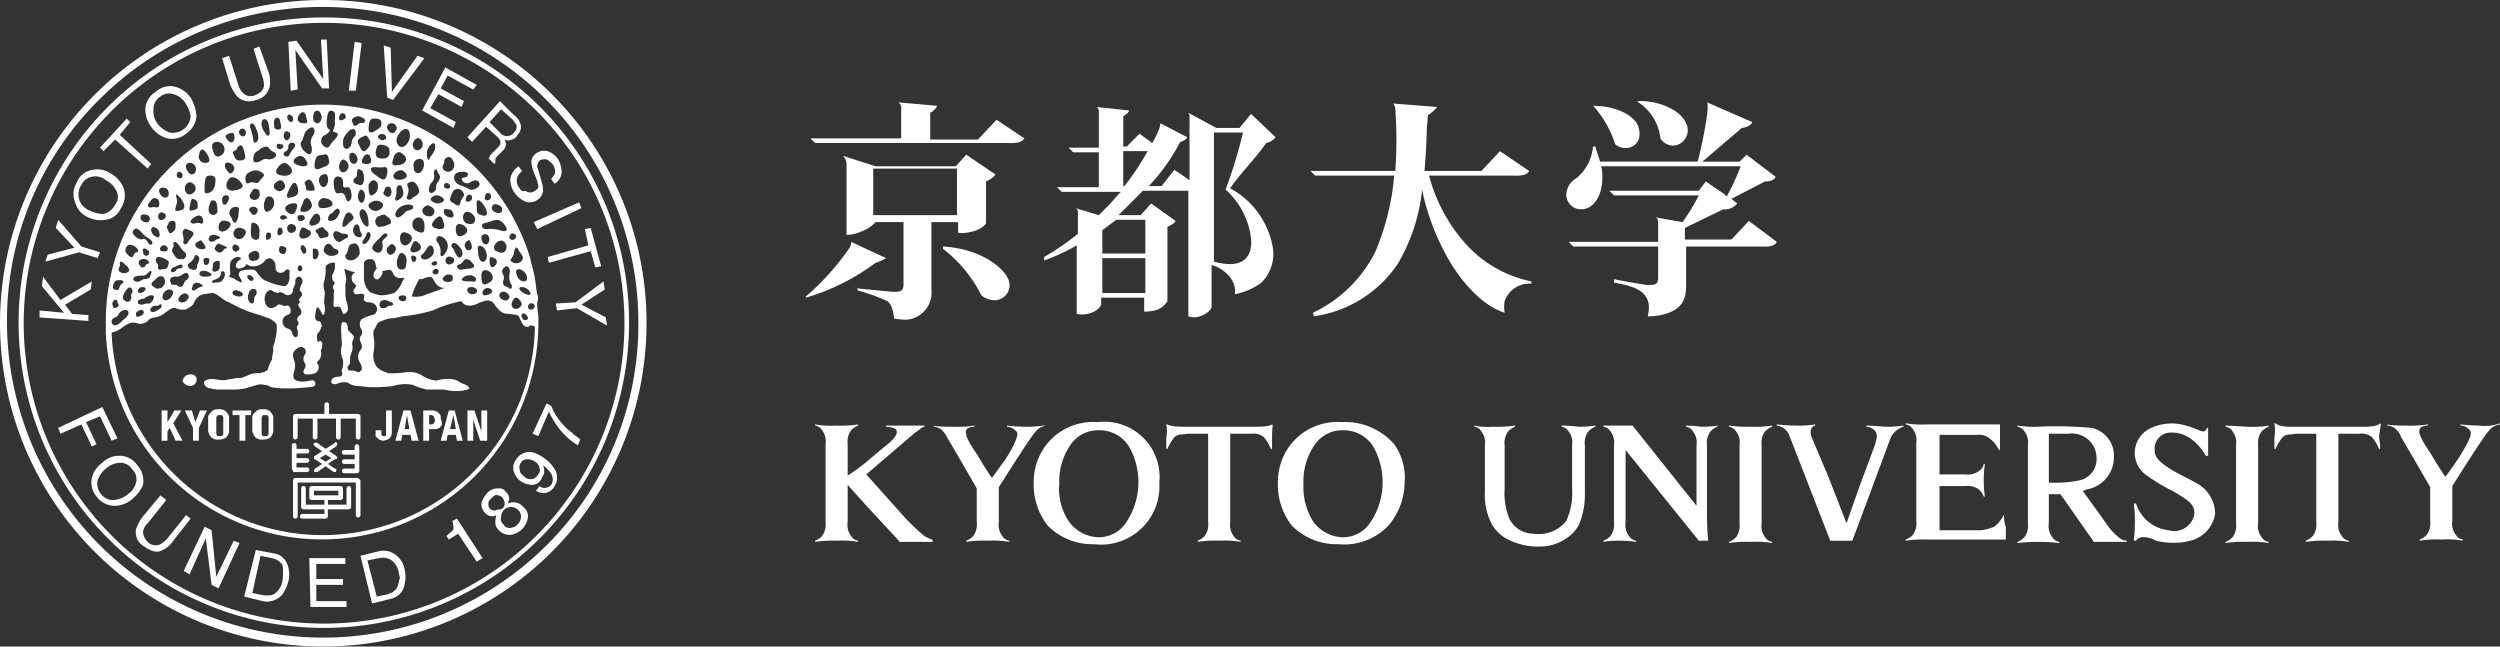 <svg id="C-EKHL-W-1" xmlns="http://www.w3.org/2000/svg" width="155.266" height="40.153" viewBox="0 0 155.266 40.153">
  <rect x="0" y="0" width="155.266" height="40.153" fill="#333333" stroke="none"/>
  <g id="グループ_173" data-name="グループ 173">
    <path id="パス_257" data-name="パス 257" d="M16.133,32.2a.466.466,0,0,0-.433.433.608.608,0,0,0,.506.289C16.711,32.848,16.711,32.126,16.133,32.2Z" transform="translate(-4.362 -8.944)" fill="#fff"/>
    <path id="パス_258" data-name="パス 258" d="M15.128,35.3h-.433l-.433.722h0V35.3H13.9v1.878h.361V36.6l.144-.217.361.794H15.2l-.578-1.083Z" transform="translate(-3.862 -9.807)" fill="#fff"/>
    <path id="パス_259" data-name="パス 259" d="M16.55,36.022h0l-.217-.722H15.9l.506,1.083v.794h.361v-.794l.506-1.083h-.433Z" transform="translate(-4.418 -9.807)" fill="#fff"/>
    <path id="パス_260" data-name="パス 260" d="M19.128,35.489c-.072-.072-.072-.144-.217-.217a.541.541,0,0,0-.361-.072.651.651,0,0,0-.361.072l-.217.217a.434.434,0,0,0-.072.289V36.5c0,.144.072.217.072.289.072.072.072.144.217.217a.541.541,0,0,0,.361.072.651.651,0,0,0,.361-.072q.108,0,.217-.217A.434.434,0,0,0,19.2,36.5v-.722A.434.434,0,0,0,19.128,35.489ZM18.839,36.5v.217c0,.072-.072.072-.072.144h-.289a.252.252,0,0,1-.072-.144V35.706c0-.072.072-.072.072-.144h.289a.252.252,0,0,1,.072.144V36.5Z" transform="translate(-4.973 -9.78)" fill="#fff"/>
    <path id="パス_261" data-name="パス 261" d="M20,35.589h.433v1.589h.361V35.589h.361V35.3H20Z" transform="translate(-5.557 -9.807)" fill="#fff"/>
    <path id="パス_262" data-name="パス 262" d="M22.928,35.489c-.072-.072-.072-.144-.217-.217a.541.541,0,0,0-.361-.072.651.651,0,0,0-.361.072l-.217.217a.434.434,0,0,0-.072.289V36.5c0,.144.072.217.072.289.072.072.072.144.217.217a.541.541,0,0,0,.361.072.651.651,0,0,0,.361-.072q.108,0,.217-.217A.434.434,0,0,0,23,36.5v-.722A.434.434,0,0,0,22.928,35.489ZM22.711,36.5v.217c0,.072-.072.072-.072.144H22.35a.252.252,0,0,1-.072-.144V35.706c0-.072.072-.072.072-.144h.289a.252.252,0,0,1,.072.144V36.5Z" transform="translate(-6.029 -9.78)" fill="#fff"/>
    <path id="パス_263" data-name="パス 263" d="M32.95,36.6v.217c0,.072-.072.072-.144.072s-.072,0-.144-.072v-.289H32.3v.289c0,.072,0,.144.072.144l.144.144c.072,0,.144.072.217.072a.774.774,0,0,0,.433-.144.61.61,0,0,0,.144-.433V35.3H32.95Z" transform="translate(-8.974 -9.807)" fill="#fff"/>
    <path id="パス_264" data-name="パス 264" d="M34.506,35.3,34,37.178h.361l.072-.361h.506l.072.361h.433L34.939,35.3h-.433Zm.072,1.155.144-.867h0l.144.867Z" transform="translate(-9.446 -9.807)" fill="#fff"/>
    <path id="パス_265" data-name="パス 265" d="M37.483,35.661a.252.252,0,0,0-.072-.144l-.144-.144c-.072,0-.144-.072-.217-.072H36.4v1.878h.361v-.722h.433c.072,0,.144-.072.217-.072.072-.072.072-.144.144-.144v-.217A.966.966,0,0,1,37.483,35.661Zm-.433.433c-.072.072-.072.072-.144.072h-.144v-.578h.072a.265.265,0,0,1,.217.072c0,.072.072.144.072.217A.265.265,0,0,1,37.05,36.094Z" transform="translate(-10.113 -9.807)" fill="#fff"/>
    <path id="パス_266" data-name="パス 266" d="M38.406,35.3,37.9,37.178h.361l.072-.361h.506l.072.361h.361L38.767,35.3Zm.072,1.155.217-.867h0l.144.867Z" transform="translate(-10.53 -9.807)" fill="#fff"/>
    <path id="パス_267" data-name="パス 267" d="M41.067,36.6h0l-.433-1.3H40.2v1.878h.361v-1.3h0l.433,1.3h.433V35.3h-.361Z" transform="translate(-11.169 -9.807)" fill="#fff"/>
    <path id="パス_268" data-name="パス 268" d="M25.344,36.911a.155.155,0,0,0,.144-.144V35.611h.939v1.155a.144.144,0,0,0,.289,0V35.611h1.155v1.155a.144.144,0,0,0,.289,0V35.611H29.1v1.155a.144.144,0,1,0,.289,0v-1.3a.155.155,0,0,0-.144-.144H27.439v-.578a.144.144,0,1,0-.289,0v.578H25.344a.155.155,0,0,0-.144.144v1.3A.155.155,0,0,0,25.344,36.911Z" transform="translate(-7.001 -9.613)" fill="#fff"/>
    <path id="パス_269" data-name="パス 269" d="M25.244,39.905h.794a.144.144,0,1,0,0-.289h-.65v-.289h.65a.144.144,0,1,0,0-.289h-.65V38.75h.65a.144.144,0,1,0,0-.289h-.65v-.217a.144.144,0,1,0-.289,0v1.444C25.172,39.833,25.172,39.905,25.244,39.905Z" transform="translate(-6.974 -10.585)" fill="#fff"/>
    <path id="パス_270" data-name="パス 270" d="M30.339,38.2a.155.155,0,0,0-.144.144v.217h-.65a.144.144,0,1,0,0,.289h.65v.289h-.65a.144.144,0,1,0,0,.289h.65v.289h-.65a.144.144,0,1,0,0,.289h.794a.155.155,0,0,0,.144-.144V38.417C30.483,38.272,30.411,38.2,30.339,38.2Z" transform="translate(-8.168 -10.613)" fill="#fff"/>
    <path id="パス_271" data-name="パス 271" d="M28.433,39.018c0-.072,0-.072-.072-.144l-.433-.289.433-.289a.265.265,0,0,0,.072-.217c-.072-.072-.144-.072-.144,0l-.578.361-.506-.361c-.072-.072-.144,0-.217,0-.072.072,0,.144.072.217l.433.289-.433.289c-.072,0-.072.072-.072.144s0,.072.072.072l.433.289-.433.289a.224.224,0,0,0-.072.144c0,.072.072.072.144.072h.072l.506-.361.506.361h.072c.072,0,.072,0,.072-.072.072-.072,0-.144-.072-.144l-.433-.289.433-.289C28.433,39.09,28.433,39.018,28.433,39.018Zm-.722.217-.361-.217.361-.217.361.217Z" transform="translate(-7.49 -10.565)" fill="#fff"/>
    <path id="パス_272" data-name="パス 272" d="M29.172,41.1H25.344a.155.155,0,0,0-.144.144v2.239a.144.144,0,0,0,.289,0V41.389H29.1v2.022a.144.144,0,1,0,.289,0V41.244C29.316,41.172,29.244,41.1,29.172,41.1Z" transform="translate(-7.001 -11.419)" fill="#fff"/>
    <path id="パス_273" data-name="パス 273" d="M28.833,41.8a.155.155,0,0,0-.144.144v1.011H27.533v-.289h.794a.155.155,0,0,0,.144-.144v-.578a.155.155,0,0,0-.144-.144H26.522a.155.155,0,0,0-.144.144v.578a.155.155,0,0,0,.144.144h.794v.289H26.161V41.944a.144.144,0,1,0-.289,0V43.1a.155.155,0,0,0,.144.144h1.3v.289H25.944a.144.144,0,1,0,0,.289h1.444a.155.155,0,0,0,.144-.144v-.433h1.3a.155.155,0,0,0,.144-.144V41.944A.155.155,0,0,0,28.833,41.8Zm-2.167.578v-.289h1.517v.289Z" transform="translate(-7.168 -11.613)" fill="#fff"/>
    <path id="パス_274" data-name="パス 274" d="M20.076,0A20.076,20.076,0,1,0,40.153,20.076,20.033,20.033,0,0,0,20.076,0ZM33.942,33.87A19.643,19.643,0,0,1,.433,20,19.3,19.3,0,0,1,6.211,6.138,19.607,19.607,0,0,1,39.647,20.076,19.366,19.366,0,0,1,33.942,33.87Z" fill="#fff"/>
    <path id="パス_275" data-name="パス 275" d="M20.493,1.5A18.957,18.957,0,1,0,39.486,20.421,18.924,18.924,0,0,0,20.493,1.5ZM33.709,33.709A18.655,18.655,0,1,1,39.2,20.493,18.674,18.674,0,0,1,33.709,33.709Z" transform="translate(-0.417 -0.417)" fill="#fff"/>
    <path id="パス_276" data-name="パス 276" d="M6.433,26.183l-1.011-.072-.433-.578,1.589-.939.072-.506L4.7,25.244,3.617,23.8l-.072.578,1.372,1.661L3.4,25.894v.433l3.033.217Z" transform="translate(-0.945 -6.612)" fill="#fff"/>
    <path id="パス_277" data-name="パス 277" d="M7.15,21.283l.144-.361-1.155-.361L4.694,18.9l-.144.506,1.155,1.228-1.661.433L3.9,21.5l2.094-.578Z" transform="translate(-1.084 -5.251)" fill="#fff"/>
    <path id="パス_278" data-name="パス 278" d="M7.1,17.478a1.873,1.873,0,0,0,1.228.217,1.2,1.2,0,0,0,.939-.722,1.4,1.4,0,0,0,.144-1.3,1.838,1.838,0,0,0-.794-.867,1.487,1.487,0,0,0-1.083-.217,1.247,1.247,0,0,0-1.011.794,1.387,1.387,0,0,0-.072,1.3A1.344,1.344,0,0,0,7.1,17.478Zm-.289-1.95a.919.919,0,0,1,.65-.506,1,1,0,0,1,.867.217,1.417,1.417,0,0,1,.65.65.768.768,0,0,1-.072.867,1.094,1.094,0,0,1-.722.578,1.923,1.923,0,0,1-.867-.217,1.066,1.066,0,0,1-.506-1.589Z" transform="translate(-1.756 -4.046)" fill="#fff"/>
    <path id="パス_279" data-name="パス 279" d="M9.539,11.5l2.022,1.805.217-.289-1.95-1.805.65-.794-.217-.217L8.6,12.005l.217.217Z" transform="translate(-2.389 -2.834)" fill="#fff"/>
    <path id="パス_280" data-name="パス 280" d="M13.872,10.651a1.354,1.354,0,0,0,1.155-.289,1.456,1.456,0,0,0,.65-1.083,2.654,2.654,0,0,0-.361-1.155,1.713,1.713,0,0,0-.867-.65,1.286,1.286,0,0,0-1.3.289,1.3,1.3,0,0,0-.65,1.155,1.726,1.726,0,0,0,.361,1.011A1.78,1.78,0,0,0,13.872,10.651Zm-.433-2.6a.816.816,0,0,1,.794-.144,1.221,1.221,0,0,1,.722.506,2.224,2.224,0,0,1,.361.867,1.119,1.119,0,0,1-1.3,1.011,1.651,1.651,0,0,1-.722-.506,1.294,1.294,0,0,1-.289-.939A.906.906,0,0,1,13.439,8.051Z" transform="translate(-3.473 -2.057)" fill="#fff"/>
    <path id="パス_281" data-name="パス 281" d="M20.039,7.105a1.07,1.07,0,0,0,1.155.217,1.073,1.073,0,0,0,.867-.867,1.9,1.9,0,0,0-.072-.867L21.411,4l-.361.144.578,1.805a1.41,1.41,0,0,1,.072.506c-.072.289-.217.433-.578.578a.664.664,0,0,1-.722-.144,1.164,1.164,0,0,1-.289-.506l-.578-1.805-.433.144.506,1.661A3.157,3.157,0,0,0,20.039,7.105Z" transform="translate(-5.307 -1.111)" fill="#fff"/>
    <path id="パス_282" data-name="パス 282" d="M25.378,6.505,25.233,4.05l1.661,2.383h.433L27.183,3.4h-.361l.144,2.455L25.306,3.472l-.506.072.144,3.033Z" transform="translate(-6.89 -0.945)" fill="#fff"/>
    <path id="パス_283" data-name="パス 283" d="M30.794,3.672,30.361,3.6,30,6.633h.433Z" transform="translate(-8.335 -1)" fill="#fff"/>
    <path id="パス_284" data-name="パス 284" d="M33.578,7.294l1.95-2.6-.433-.144L33.506,6.789l-.072-2.744L33,3.9l.217,3.25Z" transform="translate(-9.168 -1.084)" fill="#fff"/>
    <path id="パス_285" data-name="パス 285" d="M38.25,9.555l.144-.361-1.589-.867.506-.867,1.444.794.144-.361L37.455,7.1l.433-.794,1.589.867.217-.289L37.744,5.8,36.3,8.472Z" transform="translate(-10.085 -1.611)" fill="#fff"/>
    <path id="パス_286" data-name="パス 286" d="M40.489,11.228l.867-.939.65.578c.144.144.217.217.217.289.072.144,0,.289-.144.433l-.361.361c-.072.072-.144.144-.144.217a.071.071,0,0,1-.072.072l.361.361.072-.072v-.217c0-.072.072-.144.144-.217l.289-.289a.66.66,0,0,0,.217-.361.785.785,0,0,0-.072-.361.46.46,0,0,0,.433,0,.48.48,0,0,0,.361-.289A.677.677,0,0,0,43.45,10a.963.963,0,0,0-.361-.433L42.222,8.7,40.2,10.939Zm1.805-2.022.722.65c.072.072.144.217.217.289a.479.479,0,0,1-.144.506.542.542,0,0,1-.867,0l-.65-.65Z" transform="translate(-11.169 -2.417)" fill="#fff"/>
    <path id="パス_287" data-name="パス 287" d="M44.47,15.3a.713.713,0,0,1-.144-.722,1.268,1.268,0,0,1,.289-.361l-.217-.289a1.221,1.221,0,0,0-.506.722,1.3,1.3,0,0,0,.217.867,1.644,1.644,0,0,0,.65.578.791.791,0,0,0,.794-.072.736.736,0,0,0,.361-.578,1.41,1.41,0,0,0-.072-.506l-.144-.506c-.072-.289-.144-.433-.144-.506,0-.144.072-.217.144-.361a.651.651,0,0,1,.361-.072c.144,0,.289.144.433.289a.737.737,0,0,1,.144.65c-.072.072-.144.217-.217.289l.217.289a.879.879,0,0,0,.433-.722,1.646,1.646,0,0,0-.217-.794,1.335,1.335,0,0,0-.65-.506.84.84,0,0,0-.722.144.657.657,0,0,0-.289.578,3.248,3.248,0,0,0,.144.578l.144.361a1.837,1.837,0,0,1,.144.506c0,.144-.072.217-.217.289a.437.437,0,0,1-.578,0C44.615,15.517,44.543,15.444,44.47,15.3Z" transform="translate(-12.189 -3.601)" fill="#fff"/>
    <path id="パス_288" data-name="パス 288" d="M46.117,19.061l2.744-1.3-.144-.361L45.9,18.628Z" transform="translate(-12.752 -4.834)" fill="#fff"/>
    <path id="パス_289" data-name="パス 289" d="M47.1,21.405l.072.361,2.6-.722.289,1.011.361-.072-.65-2.383-.361.072.217,1.011Z" transform="translate(-13.086 -5.445)" fill="#fff"/>
    <path id="パス_290" data-name="パス 290" d="M47.8,25.572l.072.433,1.228-.144,1.878,1.083-.072-.506-1.517-.794,1.444-.939-.072-.506-1.733,1.3Z" transform="translate(-13.28 -6.724)" fill="#fff"/>
    <path id="パス_291" data-name="パス 291" d="M7.383,37.311l-.65-1.372.867-.361.722,1.517.361-.144L7.744,35,5,36.3l.144.361,1.3-.578.65,1.372Z" transform="translate(-1.389 -9.724)" fill="#fff"/>
    <path id="パス_292" data-name="パス 292" d="M10.706,39.778A1.314,1.314,0,0,0,9.551,39.2a1.426,1.426,0,0,0-1.011.433,1.605,1.605,0,0,0-.65.939,1.354,1.354,0,0,0,.289,1.155,1.4,1.4,0,0,0,1.155.578,1.734,1.734,0,0,0,1.083-.433,2.272,2.272,0,0,0,.65-.867A1.439,1.439,0,0,0,10.706,39.778Zm-.072,1.083a1.221,1.221,0,0,1-.506.722,1.5,1.5,0,0,1-.867.361.92.92,0,0,1-.794-.361,1,1,0,0,1-.217-.867,1.651,1.651,0,0,1,.506-.722,1.409,1.409,0,0,1,.939-.361.879.879,0,0,1,.722.433A.815.815,0,0,1,10.634,40.861Z" transform="translate(-2.185 -10.891)" fill="#fff"/>
    <path id="パス_293" data-name="パス 293" d="M14.8,43.828l-1.155,1.444a1.914,1.914,0,0,1-.433.361.677.677,0,0,1-.794-.144.882.882,0,0,1-.289-.65.917.917,0,0,1,.289-.506l1.155-1.444L13.21,42.6l-1.083,1.3a2.942,2.942,0,0,0-.433.794,1.013,1.013,0,0,0,.506,1.083c.433.289.794.433,1.155.217a1.564,1.564,0,0,0,.65-.578l1.083-1.372Z" transform="translate(-3.244 -11.836)" fill="#fff"/>
    <path id="パス_294" data-name="パス 294" d="M17.822,48.405l-.289-2.889L17.1,45.3l-1.3,2.744.361.217,1.011-2.239.361,2.889.433.217,1.3-2.816-.361-.144Z" transform="translate(-4.39 -12.586)" fill="#fff"/>
    <path id="パス_295" data-name="パス 295" d="M22.878,47.517,21.722,47.3,21,50.189l1.155.289a1.264,1.264,0,0,0,1.228-.433,2.67,2.67,0,0,0,.361-.794,1.769,1.769,0,0,0-.072-1.083A1.041,1.041,0,0,0,22.878,47.517Zm.506,1.661c0,.072-.072.217-.072.289a1.511,1.511,0,0,1-.289.433.624.624,0,0,1-.433.217h-.361l-.722-.144.506-2.311.722.144a1.052,1.052,0,0,1,.65.433A4.068,4.068,0,0,1,23.383,49.178Z" transform="translate(-5.834 -13.141)" fill="#fff"/>
    <path id="パス_296" data-name="パス 296" d="M27.033,50.672V49.661h1.661V49.3H27.033v-.939h1.805V48H26.6l.072,3.033h2.239v-.361Z" transform="translate(-7.39 -13.336)" fill="#fff"/>
    <path id="パス_297" data-name="パス 297" d="M33.167,47.606a1.253,1.253,0,0,0-1.011-.217L31,47.678l.722,2.961,1.155-.289a1.071,1.071,0,0,0,.867-.939,1.76,1.76,0,0,0,0-.867A1.412,1.412,0,0,0,33.167,47.606Zm.144,1.95a.721.721,0,0,1-.289.361c-.072.072-.217.072-.289.144l-.722.144-.578-2.239.722-.144a1,1,0,0,1,.794.144,1.216,1.216,0,0,1,.433.794c0,.072.072.217.072.289C33.383,49.195,33.383,49.412,33.311,49.556Z" transform="translate(-8.613 -13.159)" fill="#fff"/>
    <path id="パス_298" data-name="パス 298" d="M38.761,44.744a1.41,1.41,0,0,1,.072.506c-.072.144-.217.217-.433.433l.144.217.578-.361,1.155,1.733.361-.217L39.05,44.6Z" transform="translate(-10.669 -12.391)" fill="#fff"/>
    <path id="パス_299" data-name="パス 299" d="M43.422,42.867a.785.785,0,0,0-.361.072c0-.144.072-.217.072-.289a.624.624,0,0,0-.217-.433C42.772,42,42.628,42,42.411,42a.882.882,0,0,0-.65.289,1.476,1.476,0,0,0-.361.65.82.82,0,0,0,.217.578.624.624,0,0,0,.433.217.546.546,0,0,0,.289-.072,1.229,1.229,0,0,0-.072.506.624.624,0,0,0,.217.433.927.927,0,0,0,.722.289,1.277,1.277,0,0,0,1.083-1.083.7.7,0,0,0-.289-.65A.746.746,0,0,0,43.422,42.867Zm-1.155.506a.4.4,0,0,1-.361-.144.434.434,0,0,1-.072-.289c0-.144.072-.217.217-.361s.289-.217.361-.144a.375.375,0,0,1,.289.144.552.552,0,0,1,.144.361.4.4,0,0,1-.217.361A.785.785,0,0,0,42.267,43.372Zm1.372.867a.656.656,0,0,1-.506.217.4.4,0,0,1-.361-.217c-.144-.144-.217-.289-.144-.433a.615.615,0,0,1,1.083-.433.531.531,0,0,1,.144.433A.624.624,0,0,1,43.639,44.239Z" transform="translate(-11.502 -11.669)" fill="#fff"/>
    <path id="パス_300" data-name="パス 300" d="M46.061,39.254a2.229,2.229,0,0,0-.722-.361.971.971,0,0,0-1.011.433.816.816,0,0,0-.144.794,1.123,1.123,0,0,0,.433.578,1.393,1.393,0,0,0,.722.217.677.677,0,0,0,.578-.433c.072-.144.144-.217.144-.361a.916.916,0,0,0-.072-.433c.361.289.578.578.578.722a.593.593,0,0,1-.072.506c-.072.072-.144.144-.217.144a.456.456,0,0,1-.506-.072l-.217.289a.868.868,0,0,0,.578.144.839.839,0,0,0,.578-.433.984.984,0,0,0-.072-1.155A2.123,2.123,0,0,0,46.061,39.254ZM45.7,40.265c-.144.144-.217.289-.433.289a.531.531,0,0,1-.433-.144c-.144-.144-.289-.217-.289-.433a.478.478,0,0,1,.072-.433.4.4,0,0,1,.361-.217.779.779,0,0,1,.506.144.522.522,0,0,1,.289.433C45.844,39.976,45.772,40.121,45.7,40.265Z" transform="translate(-12.264 -10.801)" fill="#fff"/>
    <path id="パス_301" data-name="パス 301" d="M47.75,36.072a3.969,3.969,0,0,1-.506-.65,4.259,4.259,0,0,1-.289-.578l-.289-.144L45.8,36.578l.361.144.65-1.517a5.387,5.387,0,0,0,.506.867,4.2,4.2,0,0,0,1.3,1.228l.144-.361c-.217-.217-.433-.289-.506-.433A2.3,2.3,0,0,1,47.75,36.072Z" transform="translate(-12.725 -9.641)" fill="#fff"/>
    <path id="パス_302" data-name="パス 302" d="M35.892,20.771c-.072-.289-.072-.65-.144-.939V19.76c-.072-.433-.217-.794-.289-1.228A13.474,13.474,0,0,0,9.1,22.5v.65a13.439,13.439,0,0,0,26.865-.65,3.516,3.516,0,0,0-.072-.867v-.361A.611.611,0,0,0,35.892,20.771Zm-.289.578c.217.072.144.289,0,.361a.2.2,0,0,1-.289-.144C35.315,21.421,35.459,21.277,35.6,21.349Zm-.217-.794c.361.506-.506.144-.578-.072C34.665,20.266,35.17,20.266,35.387,20.555Zm-.072,1.661c.072.144-.289.289-.361,0C34.809,22,35.1,21.782,35.315,22.216Zm-.578-.578a.282.282,0,0,1-.433-.289c.072-.217.217-.506.433-.289C35.026,21.349,34.954,21.494,34.737,21.638Zm.361-1.661c-.217,0-.433-.144-.506-.506s.289-.289.506-.072S35.315,19.977,35.1,19.977Zm-.65-2.961c.217.072.144.289,0,.361a.2.2,0,0,1-.289-.144C34.231,17.016,34.3,16.944,34.448,17.016Zm0,1.155c.072-.289.144-.433.289-.144s.361.361.217.65a.457.457,0,0,1-.65.072C34.087,18.677,34.448,18.46,34.448,18.172Zm-.289,1.011c.072.144,0,.289,0,.506a.779.779,0,0,0,.144.506c.072.217-.072.289-.144.217a.547.547,0,0,0-.289-.144A.318.318,0,0,1,33.8,19.9a.478.478,0,0,0-.072-.433.3.3,0,0,1,.144-.361C33.943,18.966,34.087,19.038,34.159,19.183Zm0,1.805c-.072.144-.144.217-.361.144-.289-.072-.361-.433-.072-.506C33.943,20.555,34.231,20.844,34.159,20.988Zm-.217-2.961c-.144.289-.433.144-.578.072-.144,0-.217-.289-.072-.433a.437.437,0,0,1,.433-.217A.427.427,0,0,1,33.943,18.027Zm-1.155,2.094c-.289.144-.361-.072-.361-.506,0-.506.506-.361.65-.072S33.076,19.977,32.787,20.121Zm.144.65c-.144.072-.433.144-.433-.072a.318.318,0,0,1,.433-.289C33.22,20.555,33.076,20.7,32.932,20.771Zm-6.716.072a2.128,2.128,0,0,1-.722-.217,1.2,1.2,0,0,1-.361-.867v-.939h0a.334.334,0,0,1,.361-.217s.289-.072.361.289c0,.144.072.217.072.289-.144.144-.289.433-.144.578.072.144.289.144.433-.144a.434.434,0,0,0,.072-.289h.072c.361-.072.433-.144.578.144a.445.445,0,0,0,.506.289h.217c-.072.072-.072.144-.144.217a1.534,1.534,0,0,1-.506.722A3.071,3.071,0,0,1,26.215,20.844Zm.722.506c.072.144-.144.144-.289.144a.424.424,0,0,1-.361.144c-.217,0-.217-.289-.144-.361,0-.072.144-.144.361-.144C26.576,21.2,26.938,21.277,26.938,21.349Zm-5.705-.722a.22.22,0,0,1,0,.289,1.039,1.039,0,0,0-.144.217.135.135,0,0,1,0,.217c-.072.072,0,.217.072.289s.144.361,0,.433-.217.289-.144.361a.22.22,0,0,1,0,.289c-.072.072-.072.144,0,.289,0,.144.072.433-.144.433-.217-.072-.144-.289-.289-.433s-.289-.072-.433-.289a.453.453,0,0,1,.072-.578c.217-.144.361-.072.361-.361,0-.217-.144-.361-.289-.289s-.433-.217-.578,0c-.072.072-.578.361-.722-.217s.289-.867.433-.722a.888.888,0,0,0,.361.144c.144-.072.217-.072.433.072a.319.319,0,0,0,.506-.217c0-.217.144-.289.144-.578a.265.265,0,0,1,.289-.289.337.337,0,0,1,.072.506C21.16,20.41,21.088,20.555,21.232,20.627Zm-3.25.072a.294.294,0,0,1,.433-.217.322.322,0,0,1,0,.361c-.217.217,0,.433-.217.506C17.983,21.349,17.838,20.988,17.983,20.7Zm-.072-1.083c.072-.072.217,0,.289.072.217.144-.072.361-.144.217C17.91,19.833,17.838,19.688,17.91,19.616Zm.361-.361a2.246,2.246,0,0,0-.794.072.255.255,0,0,0-.072.361c.072.144.144.217.144.361a1.22,1.22,0,0,1-.433-.217c-.072-.072-.217-.072-.361-.144,0-.072.072-.072.072-.144,0-.289-.072-.65.072-.867.217-.217.433-.289.578-.144a.071.071,0,0,0,.072.072h-.072c-.289.144-.433.506-.144.578.144,0,.433-.072.506-.289a.552.552,0,0,0,.361.144.914.914,0,0,0,.794-.361c.144-.144.361-.217.506,0l.072.072h0a.747.747,0,0,1,.072.289c0,.144,0,.289.144.361a.34.34,0,0,0,.433-.072h0s.217-.217.289,0v.506h0c-.072.289-.144.433-.361.433a3.674,3.674,0,0,1-1.011-.289h0a.818.818,0,0,1-.433-.289C18.488,19.471,18.416,19.255,18.272,19.255ZM17.4,20.916c-.144,0-.433-.072-.433-.217s.144-.217.361-.144C17.766,20.7,17.622,20.916,17.4,20.916ZM14.083,19.9c-.144.144-.144.289-.217.361a.22.22,0,0,1-.289,0c-.072-.072-.072-.072-.217-.072s-.217,0-.217-.144a.22.22,0,0,1,0-.289.541.541,0,0,1,.361-.072.552.552,0,0,0,.361-.144c.144-.072.289-.144.361,0A.264.264,0,0,1,14.083,19.9Zm0,1.3c-.072.072-.361.144-.433,0-.144-.144.072-.361.217-.433s.217-.072.361.072C14.3,20.916,14.227,21.06,14.083,21.2Zm-2.311-2.455c0,.072,0,.144-.072.144a.155.155,0,0,0-.144.144.265.265,0,0,1-.217.072c-.072,0-.072-.072-.144-.144a.22.22,0,0,1,0-.289.265.265,0,0,1,.217-.072C11.483,18.533,11.772,18.677,11.772,18.749Zm0-.65a.2.2,0,0,1-.144.289c-.217,0-.217-.217-.217-.289C11.339,17.955,11.483,17.81,11.772,18.1Zm-.361,1.517c.144,0,.217-.072.361-.217s.217,0,.144.072c0,.072-.072.144-.072.217s-.144.144-.289.144-.217.072-.361.144a.318.318,0,0,1-.361-.072c-.072-.072,0-.144.072-.217A1.41,1.41,0,0,1,11.411,19.616Zm.144.867a.387.387,0,0,1-.289.217c-.144,0-.217-.072-.144-.217s.144-.144.289-.144C11.411,20.338,11.628,20.338,11.555,20.482Zm-.578,1.444c.072-.072.144-.144.217-.144.144-.072.217,0,.217,0a.179.179,0,0,1-.072.289c-.072.072-.289.144-.361.072Zm.433-.506c-.072,0-.289,0-.289-.072-.072-.144,0-.217.072-.217a.434.434,0,0,1,.289-.072c.072-.072.144-.144.217-.144a.434.434,0,0,1,.289-.072c.072,0,.144.072.072.217,0,.072-.072.144-.217.289C11.7,21.349,11.483,21.349,11.411,21.421Zm.506.217c0-.072.144-.144.289-.144s.217,0,.217-.072c0,0,.144-.072.144.072s-.144.217-.289.289c-.072.072-.289.144-.361.072A.135.135,0,0,1,11.916,21.638Zm.506-1.228c-.217.072-.289-.072-.433-.144a.179.179,0,0,1,.072-.289l.217-.217a.318.318,0,0,1,.361-.072c.072,0,.144.217.144.361C12.711,20.266,12.566,20.41,12.422,20.41Zm-.217-1.733a.191.191,0,0,1,.217-.217,1.256,1.256,0,0,1,.506.217c.144.072.072.217,0,.433-.072.144-.217.072-.433.144-.217,0-.144-.144-.144-.289C12.278,18.821,12.205,18.821,12.205,18.677Zm.722-.65c-.072.144-.217.072-.361.072a.138.138,0,0,1-.072-.217c.072-.144.144-.144.217-.144C12.855,17.738,13,17.883,12.927,18.027Zm-.289-1.878c-.217.072-.289-.072-.289-.217s.144-.289.289-.217C12.927,15.788,12.855,16.077,12.639,16.149Zm-.217.794c0,.072.072.144,0,.217,0,.144-.144.072-.289,0a.515.515,0,0,1-.217-.433c.072-.144.144-.144.289-.072A.387.387,0,0,1,12.422,16.944Zm.217,3.9A.464.464,0,0,1,13,20.482c.217,0,.217.072.289.144a.627.627,0,0,1-.361.506C12.711,21.2,12.566,21.06,12.639,20.844Zm.65-3.178c0-.072.072-.289.289,0,.217.217.217.361.433.506a.252.252,0,0,1-.144.433c-.144,0-.361,0-.433-.144-.072-.072-.072-.144-.144-.217a.265.265,0,0,1-.072-.217C13.289,17.81,13.361,17.738,13.289,17.666Zm.794-.939a3.4,3.4,0,0,1,.361.144c.144.072.144.217-.072.433-.144.144-.144.289-.289.361s-.217-.144-.144-.217a1.271,1.271,0,0,0-.072-.433C13.866,16.8,14.011,16.655,14.083,16.727Zm-.794,2.383c.072,0,.289-.144.361-.144.144-.072.217,0,.217.072s-.072.144-.217.144-.144.072-.217.144c-.144.144-.289.072-.289,0A.257.257,0,0,1,13.289,19.11Zm1.011-.289c.144-.072.217-.217.289-.289,0-.072.072-.289.217-.144.217.144,0,.506,0,.506-.072.144,0,.289-.144.361a.541.541,0,0,1-.361-.072C14.155,19.038,14.155,18.966,14.3,18.821Zm.939-.867a.564.564,0,0,1-.361,0q-.217-.108-.217-.217c0-.072,0-.144.144-.217s.217-.144.289,0S15.383,17.81,15.238,17.955Zm.217.578c.144.072.072.433-.144.433-.144,0-.144-.217-.144-.361C15.311,18.46,15.383,18.533,15.455,18.533Zm-.867,1.589a.328.328,0,0,1,.361,0c.144.072.217.072.144.144,0,.072-.217.072-.289.144s-.144.072-.217.144c-.072,0-.144,0-.144-.144C14.516,20.194,14.516,20.121,14.588,20.121Zm.361-.722c.072-.072.144-.072.289-.072a.824.824,0,0,1,.433.217c0,.072-.072.144-.433.144S14.877,19.471,14.95,19.4Zm.578-2.167c0-.072.144-.144.289-.144,0,0,.361.072.361.144.072.072-.144.144-.217.144a.375.375,0,0,1-.289.144A.173.173,0,0,1,15.527,17.233Zm.072-2.167c.072-.144.144-.144.289-.072s.144.506.144.65a.264.264,0,0,1-.433.144C15.383,15.644,15.527,15.211,15.6,15.066Zm.289,3.683c.144-.072.289-.072.289.072v.144c0,.144,0,.289-.144.361s-.217.072-.289,0,0-.144,0-.217C15.744,18.894,15.744,18.821,15.888,18.749Zm.072,1.083a.369.369,0,0,0,.289-.361c0-.144.144-.144.217-.072a.443.443,0,0,1-.072.433.4.4,0,0,1-.361.217c-.144,0-.289.072-.361-.072A.79.79,0,0,1,15.961,19.833Zm.289-1.661c-.144.072-.289-.072-.361-.144s0-.144.072-.289c.072-.072.144-.144.217-.072a3.4,3.4,0,0,1,.361.144c.144.072.072.144-.072.144C16.394,18.027,16.394,18.1,16.249,18.172Zm-.144-1.517c0-.289.144-.506.433-.433.433.072.361.289.144.506S16.105,16.944,16.105,16.655Zm.506-2.022c.217.072.144.289,0,.506-.217.217-.289,0-.289-.289C16.394,14.633,16.466,14.633,16.611,14.633Zm.144-1.011c.217-.289.65.072.794.289s0,.361-.578.433C16.466,14.344,16.538,13.839,16.755,13.622Zm.433,1.733c.289,0,.144.289.144.578-.217.867-.433.072-.433.072A.37.37,0,0,1,17.188,15.355Zm-.217,2.455c.072-.144.144-.144.289-.072s.217.289,0,.361C17.116,18.244,16.9,17.955,16.972,17.81Zm1.661-3.105a.31.31,0,0,1-.506.144c-.217-.144,0-.361.072-.506s.289-.144.433,0C18.633,14.488,18.7,14.561,18.633,14.705Zm0,2.455c0,.289-.289.289-.433.144s-.072-.65-.072-.794c0-.217.144-.217.361-.072C18.7,16.655,18.633,16.872,18.633,17.161Zm-.289-1.805c.217.072.217.217.144.361s-.289.217-.361,0C17.838,15.5,18.127,15.283,18.344,15.355ZM18.272,18.1c.217-.072.361.072.361.289a.265.265,0,0,1-.289.289.244.244,0,0,1-.361-.217C17.91,18.316,18.055,18.172,18.272,18.1Zm.867-2.455c-.217.072-.289-.433-.144-.722.072-.289.361-.289.506-.072A.564.564,0,0,1,19.138,15.644Zm-.072,1.733c-.072-.144,0-.433.072-.433.144,0,.217,0,.217.144C19.427,17.233,19.21,17.449,19.066,17.377Zm2.744-2.383c.289.433-.217.722-.506.65-.289,0,0-.361.072-.65C21.449,14.777,21.666,14.705,21.81,14.994Zm-.217-1.3c.217-.144.361.144.433.361.072.289.072.289-.217.289s-.289-.072-.289-.289C21.449,13.911,21.377,13.839,21.594,13.694ZM21.3,15.861c.072,0,.217.144.144.217-.072.144-.144.144-.289.144s-.144-.217-.144-.289S21.232,15.861,21.3,15.861Zm-.794-1.083c-.361.072,0-.578.144-.794s.289-.144.361.144C21.16,14.633,20.871,14.705,20.51,14.777Zm.361.867c-.072.217-.361.217-.578-.072s.361-.506.578-.433C21.016,15.138,21.016,15.355,20.871,15.644Zm-.144,1.3c-.217.072-.361-.072-.361-.289a.253.253,0,0,1,.361-.217A.263.263,0,0,1,20.727,16.944Zm-.578.867c.289.072.144.361.072.433a.244.244,0,0,1-.361-.217C19.86,17.81,19.933,17.738,20.149,17.81Zm-.289-1.155c.072-.072.217,0,.217.144a.222.222,0,0,1-.289.289C19.716,16.944,19.788,16.655,19.86,16.655Zm.289-.506c-.144,0-.217-.072-.217-.144s.072-.144.217-.144a.231.231,0,0,1,.217.217A.265.265,0,0,0,20.149,16.149Zm-.072-2.744c-.506-.072-.433-.289-.289-.506s.433-.361.578-.217C20.944,13.116,20.582,13.477,20.077,13.405Zm-.144.289c.144,0,.217.072.289.289.072.144-.072.289-.217.361s-.289,0-.433-.144a.318.318,0,0,1,.072-.361C19.716,13.839,19.788,13.694,19.933,13.694Zm1.3,5.633c-.144.072-.217-.072-.217-.144s.072-.217.144-.217A.212.212,0,0,1,21.232,19.327Zm0-1.3c-.072-.144,0-.361.144-.289.217.144.217.506.072.506C21.377,18.316,21.3,18.172,21.232,18.027Zm.217-.722c-.361.072-.361-.217-.289-.433s.144-.289.289-.217c.072,0,.072.072.289.144C21.955,16.944,21.81,17.233,21.449,17.3Zm.506-1.372c.144-.217.361-.217.433,0,.144.361-.217.578-.506.578C21.594,16.438,21.81,16.149,21.955,15.933Zm2.383-1.517c.072.289,0,.506-.144.578-.072.072-.144-.072-.217-.289h0a.292.292,0,0,0-.361-.217c-.289.144-.361-.361-.361-.65s.144-.433.361-.361c.289.072.217.433.217.578a.158.158,0,0,0,.217.072h0S24.266,14.055,24.338,14.416Zm7.583,1.444a.34.34,0,0,1,.072.433c-.072.144-.289.144-.506.072a.432.432,0,0,1-.144-.578C31.415,15.572,31.776,15.644,31.921,15.861Zm-.361-1.228a.179.179,0,0,1,.289.072c0,.144,0,.217-.144.289,0,0-.144.072-.217,0S31.487,14.705,31.559,14.633Zm-.072,2.889c.144-.144.217-.144.289.072.144.289,0,.506-.217.433A.311.311,0,0,1,31.487,17.522Zm-.144-.433c-.361.217-.506,0-.506-.361,0-.289.144-.361.361-.289C31.559,16.583,31.7,16.872,31.343,17.088Zm-.217-2.022c-.072.361-.289.144-.506,0-.217-.072-.144-.289,0-.578a.354.354,0,0,1,.65-.072C31.487,14.705,31.2,14.705,31.126,15.066ZM30.4,14.2c-.144.072-.361-.072-.289-.217s.144-.144.289-.072C30.476,13.983,30.548,14.127,30.4,14.2Zm-.072,1.3c.217,0,.289.072.361.289,0,0,.072.217-.144.217s-.433-.144-.433-.289C30.043,15.572,30.115,15.427,30.332,15.5Zm-.65,2.022a.217.217,0,0,1,.144-.361.634.634,0,0,1,.433.939c-.217.433-.433.361-.361.072A1.008,1.008,0,0,0,29.682,17.522Zm-.217,1.733a.22.22,0,0,1,.289,0c.072.217-.072.289-.217.289C29.321,19.471,29.393,19.327,29.465,19.255Zm-.072-.289c-.144-.072,0-.217.072-.217a.138.138,0,0,1,.217.072C29.682,18.966,29.537,19.038,29.393,18.966Zm.722-2.528c.072.289-.217.361-.578.217-.433-.144.072-.65.289-.722C29.971,15.933,30.043,16.149,30.115,16.438Zm-.722,1.372c.217.361,0,.65-.361.794-.361.072-.433-.217-.289-.289a1.575,1.575,0,0,0,.289-.361C29.176,17.666,29.321,17.738,29.393,17.81Zm-.506-1.083c0,.217-.144.289-.433.144a.455.455,0,0,1-.289-.578.4.4,0,0,1,.433-.289C28.96,16.149,28.887,16.583,28.887,16.727ZM28.093,15.5c-.072.072-.289.072-.361.144l-.217.217a.547.547,0,0,1-.289.144c-.072,0-.144-.072-.144-.217a.66.66,0,0,1,.217-.361.96.96,0,0,1,.506-.217.541.541,0,0,1,.361.072A.138.138,0,0,1,28.093,15.5Zm-.867-1.444c.144-.144.289,0,.289.144,0,0,.217.433-.144.65-.361.289-.289-.072-.289-.072C27.226,14.416,27.082,14.2,27.226,14.055Zm-.144-.433c-.289-.217,0-.433.144-.506.217-.072.289-.072.433.072C28.093,13.55,27.371,13.766,27.082,13.622Zm.144-.867c-.433.072-.361-.144-.217-.578.217-.361.433-.217.578-.072C27.949,12.394,27.66,12.755,27.226,12.755Zm-.217,4.983c.289.217-.072.65-.289.578a.305.305,0,0,1-.072-.506C26.793,17.666,26.865,17.594,27.01,17.738Zm-1.3.289c-.289-.217.433-.722.578-.939.217-.217.433,0,.217.144-.144.144-.289.217-.217.433C26.36,18.244,25.927,18.316,25.71,18.027Zm-.217-2.6c-.217-.217.072-.361.217-.433a.593.593,0,0,1,.506.072c.144.072.144.289-.072.433A.464.464,0,0,1,25.493,15.427Zm.65,1.155c-.217.072-.361-.289-.289-.433.072-.217.217-.217.361-.289.289-.072.217,0,.433.144s.217.433,0,.433A1.044,1.044,0,0,1,26.143,16.583Zm.578-1.878c-.144.072-.289-.072-.361-.144s.072-.217.072-.361c.072-.144.361-.144.361,0A.428.428,0,0,1,26.721,14.705Zm-.65-2.383c-.289-.072-.217-.433-.144-.65s.217-.217.506-.144c.217.072.289.144.289.433C26.721,12.322,26.432,12.394,26.071,12.322Zm.072.578c.289,0,.506-.144.433.361s-.289.433-.578.217-.433-.289-.433-.506C25.638,12.827,25.927,12.9,26.143,12.9Zm-.361.794a.36.36,0,0,1,.217.361.572.572,0,0,1-.361.578c-.217.072-.217-.361-.217-.65C25.493,13.839,25.565,13.694,25.782,13.694Zm-.506-1.011c-.217,0-.361-.072-.217-.361s.361-.289.433-.144C25.782,12.755,25.277,12.683,25.277,12.683Zm-.144.939c0,.217-.072.433-.289.361s-.361-.072-.361-.289c0-.144.217-.144.217-.361,0-.144,0-.433.217-.289C25.132,13.116,25.132,13.477,25.132,13.622Zm-.072,1.444c-.144.144-.361-.217-.289-.506s.217-.361.289-.217C25.277,14.488,25.2,14.922,25.06,15.066Zm-.578-2.383c-.289-.072-.289-.506-.217-.65.144-.072.217-.072.361.072C24.843,12.394,24.7,12.683,24.482,12.683Zm-.144,3.539c-.144.072-.217.289-.433.361s-.072-.433.072-.722.361-.144.433,0C24.482,15.933,24.554,16.077,24.338,16.222ZM23.4,15.5c.072-.072.144-.072.217.072,0,0,.072.072-.072.289a.543.543,0,0,1-.506.361c-.217,0-.144-.289,0-.433C23.255,15.716,23.255,15.572,23.4,15.5Zm-.867-.072c-.289,0-.289-.361-.144-.506s.217-.144.506-.072c.144.072.289.144.289.361C23.11,15.355,22.821,15.427,22.532,15.427Zm-.072-2.022a.366.366,0,0,1,.361-.072.675.675,0,0,1,0,.65c-.144.217-.361.144-.433-.072A.428.428,0,0,1,22.46,13.405Zm-.072-.433c-.361.144-.361-.144-.289-.506.144-.361.144-.289.506-.361.289-.072.289.072.361.361S22.749,12.827,22.388,12.972Zm-.433,5.055c0-.144.072-.072.217-.072.072,0,.144.144.144.289,0,.217-.144.361-.217.361-.144,0-.144-.144-.144-.217Zm.217-1.083c-.144-.144.072-.217.217-.289s.217-.072.289.072c.289.217.289.289.217.433,0,.072-.144.072-.433.144C22.316,17.3,22.316,17.016,22.171,16.944Zm.506.939c0-.144.072-.144.144-.217.144-.072.217,0,.289.072s.144.217.217.217c.144.072.217,0,.217.217,0,.144-.289.217-.361.217a.531.531,0,0,1-.433-.144A.252.252,0,0,1,22.677,17.883Zm.578-.65c-.072-.217,0-.433.217-.361s.217.144.433.144.289.144.217.217-.144.072-.361.217C23.616,17.594,23.4,17.522,23.255,17.233Zm.794,1.011c.144-.217.072-.506.289-.578.361-.144.433.072.506.289,0,.217.144.361-.289.65C24.121,18.821,23.832,18.46,24.049,18.244Zm.578-1.083a.467.467,0,0,1-.072-.65c.144-.144.217-.072.289.072a.86.86,0,0,0,.144.433C25.06,17.233,24.843,17.3,24.627,17.161Zm.289-1.589c.144-.217.361.072.433.289a2.563,2.563,0,0,1,.072.506c0,.217-.072.289-.289.072C24.916,16.149,24.771,15.716,24.916,15.572Zm.144,1.878a1.579,1.579,0,0,0,.217-.361c0-.144.144-.217.217-.144.144.217-.072.506-.217.65C25.06,17.738,24.988,17.594,25.06,17.449Zm2.528,3.394c.144,0,.217.144.144.289a.272.272,0,0,1-.433-.072C27.226,20.916,27.371,20.844,27.588,20.844Zm-.361-1.733a.772.772,0,0,1,0-.578c.072-.289.217-.433.433-.217s.072.722.072.722C27.732,19.255,27.371,19.327,27.226,19.11Zm.144-1.805c0-.289.144-.433.361-.361.506.144.433.506.144.722S27.371,17.594,27.371,17.3Zm.794.289a.179.179,0,0,1,.289-.072c.506.433,0,.65-.289.65C27.876,18.1,28.093,17.81,28.165,17.594Zm.072.794c.217.072.144.217.072.361-.144.072-.217-.072-.217-.144C28.021,18.46,28.093,18.316,28.237,18.388Zm-.144,2.528a4.473,4.473,0,0,1,.433-1.011.071.071,0,0,1,.072-.072c.144,0,.217,0,.289-.072.361-.072.433-.144.578.144s.433.578.794.433h0c-.072,0-.144.072-.217.072-.578.217-.578.217-1.011.361a1.442,1.442,0,0,1-.867.144Zm1.95-1.155a.39.39,0,0,1,.578-.144.349.349,0,0,1,0,.289C30.476,20.121,29.9,19.977,30.043,19.76Zm.506-.867a.246.246,0,1,1,0-.433C30.837,18.533,30.765,18.821,30.548,18.894Zm.072-1.011c-.144-.144,0-.433.289-.217.578.506.289.939.072.794C30.837,18.388,30.765,18.027,30.621,17.883Zm.506,1.011c.217-.144.217-.361.433-.289.144,0,.217.144.361.289s0,.289-.289.289-.506.144-.65,0S30.91,18.966,31.126,18.894Zm.722.722c.289.072.361.433,0,.361-.361,0-.65,0-.65-.144A.612.612,0,0,1,31.848,19.616Zm-.144.722a.423.423,0,0,1,.433.144c.072.217-.072.289-.361.289C31.415,20.627,31.559,20.338,31.7,20.338Zm.433-4.911c0-.217-.072-.65.217-.433s.722,1.083.072.867C32.137,15.788,32.137,15.644,32.137,15.427Zm.433,2.455c.289.361.217.794,0,.867-.289.072-.361-.433-.361-.722C32.137,17.666,32.426,17.738,32.57,17.883Zm-.072-.794c.144-.072.289-.072.361.072.144.217,0,.578-.217.506S32.354,17.161,32.5,17.088Zm.433,1.589c0-.289.144-.217.289-.144.217.072.217.361,0,.506C33.076,19.183,32.932,19.038,32.932,18.677Zm.65-3.394c.144.072.217.361,0,.433s-.578-.144-.506-.361S33.365,15.138,33.582,15.283Zm.361,1.3c.144.217,0,.361-.361.217a2.032,2.032,0,0,0-.794-.072c-.433,0-.361-.289-.217-.361a4.6,4.6,0,0,0,.506-.144C33.582,16.005,33.8,16.366,33.943,16.583Zm-1.155-2.094c.072,0,.217,0,.217.144a.222.222,0,0,1-.289.289C32.57,14.85,32.643,14.561,32.787,14.488Zm-1.733-1.3c.506-.072.578.072.506.217,0,.144-.361.072-.361.217a.351.351,0,0,0,.506.217c.144-.144.506-.217.578,0,.144.217-.289.506-.578.433a2.983,2.983,0,0,0-.65-.289C30.621,13.766,30.621,13.261,31.054,13.189Zm-1.011-.433a.434.434,0,0,0,.072-.289.322.322,0,0,1,.289-.217c.144,0,.217.144.289.289a.445.445,0,0,1-.072.506.34.34,0,0,1-.433.072A.264.264,0,0,1,30.043,12.755Zm-.361,2.383c-.289-.072-.506-.217-.361-.361a.437.437,0,0,1,.578-.072C30.332,14.922,29.971,15.138,29.682,15.138Zm0-2.022c0,.072.144.217.144.289.072.072,0,.217-.072.361-.144.144-.144.217-.144.433,0,.144-.217.289-.289.289s-.217-.072-.144-.289a.624.624,0,0,1,.217-.433.593.593,0,0,0,.072-.506C29.465,12.972,29.682,12.972,29.682,13.116ZM29.1,11.744c.144-.289.361-.433.433-.289.144.361-.289.794-.289.794C29.1,12.755,28.96,12.033,29.1,11.744Zm.217,3.611a.3.3,0,0,1-.144.578c-.361,0-.506-.361-.361-.506C29.032,15.211,29.1,15.211,29.321,15.355Zm-.65-4.189a.429.429,0,0,1,0,.578c-.289.217-.506,0-.506-.289C28.237,11.167,28.454,10.95,28.671,11.167Zm-.217,1.228a.318.318,0,0,1,.361.072.69.69,0,0,1-.144.722.265.265,0,0,1-.433-.217C28.165,12.683,28.237,12.466,28.454,12.394Zm.072,1.805c.144.361-.144.433-.361.578-.144.217-.433.144-.361-.072a.767.767,0,0,0,.072-.578c-.072-.072-.072-.289.072-.289C28.165,13.694,28.382,13.839,28.526,14.2Zm-1.011-3.611c.217-.144.361-.072.433.072a.85.85,0,0,1-.217.867c-.289.217-.506.072-.578-.289A.972.972,0,0,1,27.515,10.589Zm-.867-.361a.316.316,0,0,1,.217-.072c.144,0,.217.072.289.217s-.072.289-.144.361a.264.264,0,0,1-.361-.144A.238.238,0,0,1,26.649,10.228Zm-.217.65c.072.072.144.217,0,.289s-.217.072-.361-.072c0,0-.144-.072,0-.217A.322.322,0,0,1,26.432,10.878ZM25.71,9.867c.289,0,.433,0,.506.217,0,.217,0,.289-.217.433s-.506.361-.578.072C25.421,10.372,25.421,9.867,25.71,9.867Zm-.289,1.228c.217.289.072.506-.144.722s-.361-.072-.433-.289c-.144-.217-.144-.361.144-.506S25.277,10.878,25.421,11.094Zm-.65-1.372c.144,0,.217.072.361.144a.164.164,0,0,1-.072.289c-.144-.072-.289.072-.433.144s-.144-.072-.217-.217C24.266,9.867,24.627,9.722,24.771,9.722Zm-.289.794c.144.072.144.144.144.289s-.144.217-.217.361,0,.217-.072.289c0,.144-.144.217-.217.289a.265.265,0,0,1-.217-.072c-.072-.072-.072-.217-.072-.433a.856.856,0,0,1,.289-.506A.4.4,0,0,1,24.482,10.517Zm-.794-.939a.179.179,0,0,1,.289.072c.072.144,0,.217-.144.289,0,0-.144.072-.217,0S23.616,9.65,23.688,9.578Zm-.072,3.105c.072-.217.217-.361.361-.217a.4.4,0,0,1-.072.722C23.616,13.261,23.543,12.9,23.616,12.683ZM22.6,10.95s.578-.289.361-.433c-.217-.072-.144-.65-.072-.939s.289-.217.361-.144c.144.072.072.433.072.65a.782.782,0,0,1-.072.433c-.072.144-.072.144.144.217.289.072-.072.433-.217.578s-.217.506-.506.289A.413.413,0,0,1,22.6,10.95Zm-.578-1.444c.144-.217.361-.144.433.072a.428.428,0,0,1-.072.506c-.144.144-.217.072-.289,0C21.955,10.083,21.955,9.722,22.027,9.506Zm0,1.011c.072.072.072.217-.072.433a.679.679,0,0,0-.072.65c.072.361-.072.65-.361.361-.289-.217-.361-.506-.289-.65.144-.144.144-.433.289-.65C21.738,10.444,21.955,10.3,22.027,10.517Zm-.794-1.011c.289-.144.289.217.361.433s-.072.217-.144.217C20.8,10.155,21.016,9.65,21.232,9.506Zm.217,2.816c.289.361.217.506-.144.506-.361-.072-.722-.217-.433-.506C21.16,12.105,21.3,12.178,21.449,12.322Zm-.65-.65a2.247,2.247,0,0,0-.289.433.179.179,0,0,1-.289.072c-.144-.072-.072-.217.072-.289a.288.288,0,0,0,.144-.289c0-.217.217-.289.289-.217C20.8,11.383,20.944,11.455,20.8,11.672ZM20.582,9.65c.144.072.144.144.144.289a.141.141,0,0,1-.144.144.387.387,0,0,1-.217-.289C20.366,9.65,20.438,9.578,20.582,9.65Zm-.217,1.011c.289.072.217.361.072.506s-.289-.072-.289-.217S20.221,10.589,20.366,10.661ZM20,11.744a.2.2,0,0,1-.289-.144c0-.144.072-.217.217-.144C20.221,11.455,20.149,11.672,20,11.744Zm-.433-1.805c.072-.144.289-.217.361.072,0,.144.144.433,0,.506a.318.318,0,0,1-.361-.072C19.571,10.3,19.5,10.083,19.571,9.939Zm-.722,0c.217-.144.361.144.361.289a2.562,2.562,0,0,1,.072.506c0,.217-.144.289-.289,0C18.777,10.517,18.7,10.083,18.849,9.939Zm.361,1.733a.8.8,0,0,0,.361.289c.289.217-.072.433-.289.433s-.289-.072-.506.072-.578.217-.506-.144c0-.433.361-.433.433-.578C18.777,11.672,19.138,11.528,19.21,11.672Zm-.794-1.228c.433.867-.144,1.083-.144.794a3.809,3.809,0,0,0-.217-.867C18.055,10.083,18.272,10.083,18.416,10.444Zm-.65,3.105c.072-.289.144-.289.289-.361a.647.647,0,0,1,.794.072c.217.144-.072.289-.217.506s-.217,0-.578.072C17.838,13.983,17.766,13.839,17.766,13.55Zm-.072,3.611a.351.351,0,0,1-.65-.072.358.358,0,0,1,.433-.433C17.766,16.727,17.91,16.872,17.694,17.161ZM17.4,10.589c.072-.072.144-.144.289-.072.144.144.144.217.072.361a.158.158,0,0,1-.217.072A.264.264,0,0,1,17.4,10.589ZM17.333,11.6c.144-.144.217-.072.289.072a3.277,3.277,0,0,1,.144.578c0,.144-.144.217-.361.217s-.289-.144-.361-.361c-.144-.144,0-.217.144-.289C17.261,11.816,17.188,11.744,17.333,11.6Zm-.289-.794c.072.144.072.433-.072.506-.144.144-.433-.217-.433-.361C16.538,10.878,16.9,10.661,17.044,10.805Zm-.289,1.805c.289.072.433.361.217.578s-.289-.072-.433-.217C16.466,12.755,16.466,12.539,16.755,12.611Zm-.794-1.3a.466.466,0,0,1,.433.722c-.217.217-.433.289-.578,0C15.744,11.816,15.527,11.383,15.961,11.311Zm-.072,2.672c-.072.217-.144.433-.433.506s-.217-.144-.217-.361a1.59,1.59,0,0,1,.072-.578c.072-.144.144-.144.289-.144C16.033,13.405,15.888,13.766,15.888,13.983Zm-.578-2.022c.217.289.361.65,0,.65a.38.38,0,0,1-.433-.433Q14.986,11.528,15.311,11.961Zm-.289,3.972c.144.072.217.578-.072.433-.217-.072-.361.072-.506,0s-.072-.217.144-.361C14.877,15.788,15.022,15.933,15.022,15.933Zm-.217-.65c0,.144,0,.217-.361.289-.289.072-.072-.361-.072-.578.072-.217.217-.144.289-.072C14.805,14.994,14.805,15.138,14.805,15.283Zm-.722-2.528a.272.272,0,0,1,.433-.072c.289.144.217.65-.072.65C14.227,13.333,14.011,12.9,14.083,12.755Zm.433,1.155a.337.337,0,0,1,0,.578c-.289.217-.506,0-.506-.289S14.3,13.694,14.516,13.911Zm-.794-.722a.212.212,0,0,1,.072.361.2.2,0,0,1-.289-.144C13.505,13.261,13.577,13.116,13.722,13.189Zm-.289,2.239c0-.144.144-.361.072-.578-.072-.289-.072-.361.144-.144a1.239,1.239,0,0,1,.289.433c.072.217.072.361-.217.433S13.361,15.572,13.433,15.427Zm-.144.794c.144,0,.144.144.144.361s-.072.217-.217.361c-.217.144-.217-.144-.289-.217-.072-.144,0-.217.072-.361S13.144,16.222,13.289,16.222Zm-.867-1.95c.072-.144.217-.144.433-.072.217.144.217.578-.072.578C12.566,14.777,12.35,14.416,12.422,14.272Zm-.506.65c.144-.144.217-.144.361-.072.072,0,.144.144.144.289,0,.217-.072.289-.289.217-.144,0-.289.072-.361,0C11.628,15.283,11.772,15.138,11.916,14.922Zm-.217.939c.144.072.217.361,0,.433s-.506-.144-.433-.289C11.267,15.788,11.411,15.788,11.7,15.861Zm-.794.867c.072-.072.217,0,.361.144a1.566,1.566,0,0,0,.506.433c.144.144.217.144.217.289s-.217.144-.289-.072c-.144-.217-.289-.217-.361-.144a.8.8,0,0,1-.433-.217C10.689,16.944,10.761,16.8,10.905,16.727ZM10.4,17.81c.072-.144.289-.144.506,0s.289.361.072.361c-.144.072-.144.217-.217.289-.144.072-.289-.144-.361-.217C10.255,18.172,10.328,17.883,10.4,17.81ZM10.328,21.2c-.144-.072-.217-.144-.144-.361a1.111,1.111,0,0,1,.289-.433.135.135,0,0,1,.217,0l.072.144a.357.357,0,0,1-.072.217c-.072.072,0,.144,0,.217C10.617,21.277,10.472,21.277,10.328,21.2Zm.144.867c-.072.144-.289.289-.433.433s-.361.289-.506.144-.072-.361.144-.433.217-.289.361-.361C10.328,21.638,10.617,21.782,10.472,22.071Zm-.506-3.178c0-.144.072-.217.289,0s.217.144.217.217a.265.265,0,0,1,.072.217.375.375,0,0,1-.289.144c-.144,0-.361-.072-.361-.217C9.894,19.038,10.039,19.038,9.967,18.894Zm-.289,1.083c.072-.072.144-.072.361-.072.144,0,.217.144.072.217s-.144.217-.217.361c-.072.072-.144,0-.289,0C9.461,20.338,9.606,20.049,9.678,19.977Zm-.144,1.3c.072-.144.072-.144.144-.144.144,0,.144.072.144.144s.072.072.072.144,0,.144-.072.144a.316.316,0,0,1-.217.072C9.533,21.494,9.461,21.349,9.533,21.277Zm26.215,1.517a13.087,13.087,0,0,1-3.827,9.027A13.122,13.122,0,0,1,9.461,23.227v-.072a1.7,1.7,0,0,0,.722-.361c.433-.289.578-.289.867-.217a.648.648,0,0,0,.65-.144.624.624,0,0,1,.433-.217,1.3,1.3,0,0,0,.65-.289c.217-.144.433-.361.65-.289a1.067,1.067,0,0,0,.65.072c.144-.072.433-.217.506-.433a.826.826,0,0,1,.578-.506c.144,0,.361-.072.578-.072.361.072.578.433,1.011.578a9.4,9.4,0,0,0,1.228.578c.433.144.722.217,1.083.361a1.176,1.176,0,0,1,.433.217s.217.144.217.289v.289a5.4,5.4,0,0,1-.144.794.782.782,0,0,0-.072.433c0,.217-.072.289-.072.506,0,.144-.144.289-.144.361-.072.072-.072.361-.217.433a1.339,1.339,0,0,1-.506.144,1.229,1.229,0,0,0-.506.072c-.144.072-.361.144-.506.217a2.228,2.228,0,0,0-.65.072c-.217,0-.289.072-.506.072s-.506-.072-.65-.072a.916.916,0,0,0-.433.072.179.179,0,0,0-.072.289.45.45,0,0,0,.361.217,1.8,1.8,0,0,0,.578.072H16.9a3.816,3.816,0,0,0,.867-.072c.217-.072.506-.144.722-.217a.763.763,0,0,1,.433,0,.774.774,0,0,1,.433.144c.072,0,.506.072.722.072H20.8l.939-.072c.506,0,.433-.361.217-.433-.144,0-.361.072-.433.072,0,0-.506.072-.722-.144-.072-.144-.072-.217,0-.506a1,1,0,0,0,0-.65.785.785,0,0,1-.072-.361.375.375,0,0,1,.144-.289c.217-.217.361-.217.506-.144a.313.313,0,0,1,.144.289c-.072.217-.144.217-.144.361a.434.434,0,0,0,.072.289.328.328,0,0,1,0,.361c-.144.217-.072.361.144.361a1.627,1.627,0,0,0,.506-.072.437.437,0,0,0,.217-.433c0-.144-.217-.217,0-.361a.637.637,0,0,0,.144-.578c0-.144.072-.144.072-.361.072-.217-.144-.361-.217-.217s-.144-.433-.072-.506a.772.772,0,0,0,.217-.361c.072-.144.072-.072,0-.289s-.144-.072-.217-.144c-.217-.072-.144-.433-.072-.722s.217,0,.361.289c.144.217.217-.289.144-.578-.072-.217.072-.65,0-.867a1,1,0,0,1,0-.65,2.728,2.728,0,0,0,.072-.867.622.622,0,0,1,.578-.217v.289a1.026,1.026,0,0,1-.144.433c-.072.144,0,.433.072.433a.135.135,0,0,1,0,.217.22.22,0,0,0,0,.289c.072.072,0,0,0,.289v.361c0,.217-.072.433.072.433s.289-.072.361.072.144.433.217.361a.351.351,0,0,0,.217-.433c0-.217-.144-.433-.144-.794v-.65a.8.8,0,0,0,0-.578,3.128,3.128,0,0,0-.072-.361,2.182,2.182,0,0,0,.65.217h0a.071.071,0,0,1-.072.072.456.456,0,0,0-.072.506c.072.144.361.217.144.433a.213.213,0,0,0,.217.361c.289-.072.433,0,.361.217s.144.289.289.289c.65,0,.65.722.217.794a2.445,2.445,0,0,0-.578.217c-.217.072-.217.433-.144.578a.443.443,0,0,1,.072.433.348.348,0,0,0-.072.433c.072.144.144.361,0,.506a.65.65,0,0,0-.072.722c.144.217.217.506.072.578-.144.144-.144.072-.361,0s-.361.072-.433-.144.144-.144.144-.433v-.217c0-.217.217-.506.144-.794s.144-.361.072-.578c-.144-.217-.361-.289-.361-.506s-.072-.361-.289-.361-.072,1.083-.072,1.444a1.173,1.173,0,0,0,0,.722.782.782,0,0,1,.072.433c0,.361-.144.361-.072.506s0,.289-.217.289-.433.072-.433.289c-.072.144.217.217.361.144a1.067,1.067,0,0,1,.65-.072,1.14,1.14,0,0,0,.578.217c.289,0,.65.072.867.072a10.224,10.224,0,0,0,1.372-.072,2.444,2.444,0,0,1,1.228-.072,3.958,3.958,0,0,0,.867.289h1.083a3.126,3.126,0,0,0,1.155.072c.217-.072.506-.072.361-.217-.072-.144-.217-.144-.506-.289a1.255,1.255,0,0,0-.867-.217c-.506,0-.578.144-.794.072a1.875,1.875,0,0,1-.722-.289,1.5,1.5,0,0,0-.939-.217,5.837,5.837,0,0,1-1.155.072c-.217-.072-.65-.217-.794-.506a1.3,1.3,0,0,1-.144-.722,2.783,2.783,0,0,0,0-1.155s0-.289.072-.361.144-.361.289-.433a4.976,4.976,0,0,1,.578-.217,3.625,3.625,0,0,0,.867-.144,9.516,9.516,0,0,0,1.878-.361,8.1,8.1,0,0,1,.939-.361A7.493,7.493,0,0,1,31.2,21.2c.072.217.433.433,1.011.144.65-.289.867-.217,1.083.144.289.361.433.506.867.506.361.072.578,0,.65.289.144.289.217.578.578.506,0-.144.217-.072.361,0Z" transform="translate(-2.528 -2.5)" fill="#fff"/>
  </g>
  <g id="グループ_174" data-name="グループ 174" transform="translate(50.624 26.209)">
    <path id="パス_303" data-name="パス 303" d="M92.872,36.3a3.7,3.7,0,0,0-3.105,1.3,3.779,3.779,0,0,0-.867,2.455,4.1,4.1,0,0,0,.867,2.672,3.912,3.912,0,0,0,2.889,1.155A3.622,3.622,0,0,0,96.7,40.053,3.431,3.431,0,0,0,92.872,36.3Zm1.733,6.283a2.024,2.024,0,0,1-1.661.867,2.332,2.332,0,0,1-1.878-1.011,3.583,3.583,0,0,1-.578-2.311,3.973,3.973,0,0,1,.722-2.455,2.059,2.059,0,0,1,1.733-.867,2.16,2.16,0,0,1,1.878,1.011,4.494,4.494,0,0,1-.217,4.766Z" transform="translate(-75.323 -36.292)" fill="#fff"/>
    <path id="パス_304" data-name="パス 304" d="M113.872,36.3a3.7,3.7,0,0,0-3.105,1.3,3.779,3.779,0,0,0-.867,2.455,4.1,4.1,0,0,0,.867,2.672,3.912,3.912,0,0,0,2.889,1.155,3.791,3.791,0,0,0,3.105-1.155,4.193,4.193,0,0,0,1.011-2.672,3.586,3.586,0,0,0-.65-2.383A4.029,4.029,0,0,0,113.872,36.3Zm1.733,6.283a2.024,2.024,0,0,1-1.661.867,2.332,2.332,0,0,1-1.878-1.011,4.084,4.084,0,0,1-.578-2.311,3.973,3.973,0,0,1,.722-2.455,2.059,2.059,0,0,1,1.733-.867,2.16,2.16,0,0,1,1.878,1.011A4.489,4.489,0,0,1,116.4,40.2,4.443,4.443,0,0,1,115.605,42.581Z" transform="translate(-81.158 -36.292)" fill="#fff"/>
    <path id="パス_305" data-name="パス 305" d="M211.005,36.544a10.676,10.676,0,0,1-1.155-.072v.072a.678.678,0,0,1,.506.217c.217.144.144.361,0,.722a12.52,12.52,0,0,1-.867,1.444c-.505.722-.578.794-.578.794s-.361-.506-.867-1.372c-.433-.65-.867-1.3-.722-1.589.072-.217.505-.217.505-.217v-.072a7.221,7.221,0,0,1-1.372.072c-1.083,0-1.155-.072-1.155-.072v.072a.86.86,0,0,1,.433.144,1.123,1.123,0,0,1,.433.578c.433.722,1.805,3.105,1.805,3.105v2.094a1.211,1.211,0,0,1-.217.867,1.239,1.239,0,0,1-.433.289v.072a7.222,7.222,0,0,1,1.372-.072,5.778,5.778,0,0,1,1.3.072v-.072a.607.607,0,0,1-.433-.289,1.125,1.125,0,0,1-.217-.867V41.094h0V40.3s1.95-3.105,2.239-3.394a1.041,1.041,0,0,1,.722-.433V36.4A2.681,2.681,0,0,1,211.005,36.544Z" transform="translate(-107.663 -36.322)" fill="#fff"/>
    <path id="パス_306" data-name="パス 306" d="M87.088,36.6a6.167,6.167,0,0,1-1.083.072A10.677,10.677,0,0,1,84.85,36.6v.072a.781.781,0,0,1,.506.217c.217.144.144.361,0,.722a6.814,6.814,0,0,1-.867,1.444c-.506.722-.578.794-.578.794s-.361-.506-.867-1.372c-.433-.65-.867-1.3-.722-1.589.072-.217.506-.217.506-.217V36.6a7.221,7.221,0,0,1-1.372.072c-1.083,0-1.155-.072-1.155-.072v.072a.86.86,0,0,1,.433.144,1.738,1.738,0,0,1,.433.578c.433.722,1.805,3.105,1.805,3.105v2.094a1.211,1.211,0,0,1-.217.867,1.239,1.239,0,0,1-.433.289v.072a7.221,7.221,0,0,1,1.372-.072,5.778,5.778,0,0,1,1.3.072v-.072a.607.607,0,0,1-.433-.289,1.125,1.125,0,0,1-.217-.867V41.222h0v-.794s1.95-3.105,2.239-3.394a1.041,1.041,0,0,1,.722-.433h-.217Z" transform="translate(-72.934 -36.378)" fill="#fff"/>
    <path id="パス_307" data-name="パス 307" d="M158.361,36.572v.072a.781.781,0,0,1,.506.217c.289.289.072.65.072.794-.072.217-.939,2.528-.939,2.528l-.867,2.455-1.155-2.961-1.011-2.383c-.217-.65.217-.722.217-.722V36.5a6.167,6.167,0,0,1-1.083.072,11.68,11.68,0,0,1-1.3-.072v.072a.951.951,0,0,1,.794.65l2.528,6.5h1.372s2.239-5.994,2.311-6.211a1.278,1.278,0,0,1,.361-.578,1.219,1.219,0,0,1,.506-.289v-.072a6.654,6.654,0,0,1-1.155.072C158.722,36.572,158.361,36.572,158.361,36.572Z" transform="translate(-93.077 -36.35)" fill="#fff"/>
    <path id="パス_308" data-name="パス 308" d="M132.216,36.6v.072a.607.607,0,0,1,.433.289,1.125,1.125,0,0,1,.217.867V40.5a4.157,4.157,0,0,1-.361,2.022,2.187,2.187,0,0,1-2.022.794,1.684,1.684,0,0,1-1.517-.939,4.266,4.266,0,0,1-.289-1.878V39.2h0V37.828a1.211,1.211,0,0,1,.217-.867,1.239,1.239,0,0,1,.433-.289V36.6a8.265,8.265,0,0,1-1.372.072A4.086,4.086,0,0,1,126.8,36.6v.072a.607.607,0,0,1,.433.289,1.125,1.125,0,0,1,.217.867v2.889a4,4,0,0,0,.433,2.022,2.468,2.468,0,0,0,1.011.939,4.092,4.092,0,0,0,1.95.433,2.837,2.837,0,0,0,1.661-.506,2.241,2.241,0,0,0,.794-.867,4.818,4.818,0,0,0,.361-2.022V37.828a1.211,1.211,0,0,1,.217-.867,1.239,1.239,0,0,1,.433-.289V36.6a6.819,6.819,0,0,1-1.011.072C132.65,36.6,132.216,36.6,132.216,36.6Z" transform="translate(-85.853 -36.378)" fill="#fff"/>
    <path id="パス_309" data-name="パス 309" d="M148.7,36.6v.072a.607.607,0,0,1,.433.289,1.125,1.125,0,0,1,.217.867v4.839a1.211,1.211,0,0,1-.217.867,1.239,1.239,0,0,1-.433.289v.072a7.222,7.222,0,0,1,1.372-.072,5.778,5.778,0,0,1,1.3.072v-.072a.607.607,0,0,1-.433-.289,1.125,1.125,0,0,1-.217-.867V37.828a1.211,1.211,0,0,1,.217-.867,1.239,1.239,0,0,1,.433-.289V36.6a6.689,6.689,0,0,1-1.3.072A8.265,8.265,0,0,1,148.7,36.6Z" transform="translate(-91.938 -36.378)" fill="#fff"/>
    <path id="パス_310" data-name="パス 310" d="M191.4,36.6v.072a.607.607,0,0,1,.433.289,1.125,1.125,0,0,1,.217.867v4.839a1.21,1.21,0,0,1-.217.867,1.239,1.239,0,0,1-.433.289v.072a7.223,7.223,0,0,1,1.372-.072,5.778,5.778,0,0,1,1.3.072v-.072a.607.607,0,0,1-.433-.289,1.125,1.125,0,0,1-.217-.867V37.828a1.211,1.211,0,0,1,.217-.867,1.239,1.239,0,0,1,.433-.289V36.6a5.778,5.778,0,0,1-1.3.072C191.617,36.6,191.4,36.6,191.4,36.6Z" transform="translate(-103.801 -36.378)" fill="#fff"/>
    <path id="パス_311" data-name="パス 311" d="M106.872,36.5s-.144.144-.939.144h-4.622c-.794,0-.939-.144-.939-.144H100.3a2.071,2.071,0,0,1,0,.794v.722h.072a2.975,2.975,0,0,1,.433-.722c.217-.217.506-.144.794-.217h1.3v5.488a1.211,1.211,0,0,1-.217.867,1.239,1.239,0,0,1-.433.289v.072a7.223,7.223,0,0,1,1.372-.072,5.779,5.779,0,0,1,1.3.072v-.072a.607.607,0,0,1-.433-.289,1.125,1.125,0,0,1-.217-.867V37.078h1.3a1.034,1.034,0,0,1,.794.217,2.975,2.975,0,0,1,.433.722h.072v-.722c0-.65.072-.794,0-.794Z" transform="translate(-78.49 -36.35)" fill="#fff"/>
    <path id="パス_312" data-name="パス 312" d="M202.172,36.4s-.144.217-.939.217h-4.622c-.794,0-.939-.217-.939-.217H195.6a2.623,2.623,0,0,1,0,.867v.722h.072a2.974,2.974,0,0,1,.433-.722c.217-.217.505-.144.794-.217h1.3v5.488a1.21,1.21,0,0,1-.217.867,1.239,1.239,0,0,1-.433.289v.072a7.221,7.221,0,0,1,1.372-.072,5.777,5.777,0,0,1,1.3.072v-.072a.607.607,0,0,1-.433-.289,1.125,1.125,0,0,1-.217-.867V37.05h1.3a1.034,1.034,0,0,1,.794.217,2.975,2.975,0,0,1,.433.722h.072a4.2,4.2,0,0,0-.072-.722c.072-.65.144-.867.072-.867Z" transform="translate(-104.968 -36.322)" fill="#fff"/>
    <path id="パス_313" data-name="パス 313" d="M143.027,36.6v.072a.607.607,0,0,1,.433.289,1.125,1.125,0,0,1,.217.867v3.755L139.705,36.6H137.9v.072a.607.607,0,0,1,.433.289,1.125,1.125,0,0,1,.217.867v4.766a1.211,1.211,0,0,1-.217.867,1.239,1.239,0,0,1-.433.289v.072a4.782,4.782,0,0,1,1.011-.072,6.818,6.818,0,0,1,1.011.072v-.072a.607.607,0,0,1-.433-.289,1.125,1.125,0,0,1-.217-.867V38.117l4.55,5.633h.578c0-.144-.072-.506-.072-1.805V37.828a1.211,1.211,0,0,1,.217-.867,1.239,1.239,0,0,1,.433-.289V36.6a5.708,5.708,0,0,1-1.011.072A8.39,8.39,0,0,0,143.027,36.6Z" transform="translate(-88.937 -36.378)" fill="#fff"/>
    <path id="パス_314" data-name="パス 314" d="M169.966,42.105a1.779,1.779,0,0,1-.578.722,3.257,3.257,0,0,1-.794.217h-2.6V40.3h1.589a1.21,1.21,0,0,1,.867.217,1.239,1.239,0,0,1,.289.433h.072a7.115,7.115,0,0,1,0-2.022h-.072a.607.607,0,0,1-.289.433,1.211,1.211,0,0,1-.867.217h-1.589V37.122h2.311a1.034,1.034,0,0,1,.794.217,1.779,1.779,0,0,1,.578.722h.072V36.472H165.2a5.778,5.778,0,0,1-1.3-.072v.072a.607.607,0,0,1,.433.289,1.125,1.125,0,0,1,.217.867v4.839a1.21,1.21,0,0,1-.217.867,1.239,1.239,0,0,1-.433.289v.072a7.221,7.221,0,0,1,1.372-.072h4.839v-.794c-.144-.289-.072-.722-.144-.722Z" transform="translate(-96.161 -36.322)" fill="#fff"/>
    <path id="パス_315" data-name="パス 315" d="M187.327,40.092c-.217-.144-1.155-.578-1.589-.867-.794-.506-.939-.794-.939-1.155a1,1,0,0,1,1.011-1.083,2.016,2.016,0,0,1,1.3.433,3.218,3.218,0,0,1,.867,1.011h.144V36.7h-.072s-.072.217-.217.217c-.217,0-.506-.217-1.083-.361a3.037,3.037,0,0,0-2.311.217,1.7,1.7,0,0,0-.867,1.661,1.738,1.738,0,0,0,.65,1.155,11.945,11.945,0,0,0,1.805,1.083c.939.578,1.3.794,1.228,1.444a1.275,1.275,0,0,1-1.589.939,2.4,2.4,0,0,1-2.022-1.661H183.5a6.167,6.167,0,0,1,.072,1.083A9.6,9.6,0,0,1,183.5,43.7h.144a.542.542,0,0,1,.433-.217,1.57,1.57,0,0,1,.794.217,4.4,4.4,0,0,0,2.167,0,2.056,2.056,0,0,0,1.517-1.661A2.173,2.173,0,0,0,187.327,40.092Z" transform="translate(-101.606 -36.331)" fill="#fff"/>
    <path id="パス_316" data-name="パス 316" d="M179.205,42.955c-.144-.217-1.444-2.022-1.661-2.311a.265.265,0,0,0,.217-.072,2.033,2.033,0,0,0,1.733-2.022,1.772,1.772,0,0,0-1.372-1.805,24.155,24.155,0,0,0-3.394-.072A7.167,7.167,0,0,1,173.5,36.6v.072a.607.607,0,0,1,.433.289,1.125,1.125,0,0,1,.217.867v4.839a1.21,1.21,0,0,1-.217.867,1.239,1.239,0,0,1-.433.289v.072a11.735,11.735,0,0,1,2.6,0v-.072a.607.607,0,0,1-.433-.289,1.125,1.125,0,0,1-.217-.867V40.861h.722l2.022,2.889c0,.072.072.072.144.072h1.95v-.072a.781.781,0,0,1-.506-.217A4.285,4.285,0,0,1,179.205,42.955Zm-3.755-2.816V37.106h1.228a1.524,1.524,0,0,1,1.733,1.444,1.36,1.36,0,0,1-1.011,1.444A7.354,7.354,0,0,1,175.45,40.139Z" transform="translate(-98.828 -36.378)" fill="#fff"/>
    <path id="パス_317" data-name="パス 317" d="M76.888,43.433a14.868,14.868,0,0,1-1.155-1.083l-2.455-2.744,3.033-2.6c.144-.072.433-.361.578-.361v-.072H74.505v.072a1.547,1.547,0,0,1,.433.072c.65.217-.217.939-.506,1.155,0,0-.361.289-.867.722a11.762,11.762,0,0,1-1.444,1.083v-1.95a1.211,1.211,0,0,1,.217-.867,1.239,1.239,0,0,1,.433-.289V36.5a7.222,7.222,0,0,1-1.372.072,5.778,5.778,0,0,1-1.3-.072v.072a.607.607,0,0,1,.433.289,1.125,1.125,0,0,1,.217.867v4.839a1.211,1.211,0,0,1-.217.867,1.239,1.239,0,0,1-.433.289v.072a7.222,7.222,0,0,1,1.372-.072,5.778,5.778,0,0,1,1.3.072v-.072a.607.607,0,0,1-.433-.289,1.125,1.125,0,0,1-.217-.867V40.255l1.3,1.444L75.3,43.722c0,.072.072.072.144.072h1.95v-.072C77.466,43.649,77.249,43.649,76.888,43.433Z" transform="translate(-70.1 -36.35)" fill="#fff"/>
  </g>
  <g id="グループ_175" data-name="グループ 175" transform="translate(50.046 6.277)">
    <path id="パス_318" data-name="パス 318" d="M80.1,11.111H77.138V9.45a.951.951,0,0,0,.433-.433L75.116,8.8a.322.322,0,0,1,.217.289v1.95H69.7l.289.289H81.977c.144,0,.794.072,1.011-.289L81.255,9.883Z" transform="translate(-69.411 -8.722)" fill="#fff"/>
    <path id="パス_319" data-name="パス 319" d="M74.283,21.811,72.116,20.8a.713.713,0,0,1-.144.433A15.584,15.584,0,0,1,69.3,24.194v.072A13.511,13.511,0,0,0,73.633,22.1,2.983,2.983,0,0,0,74.283,21.811Z" transform="translate(-69.3 -12.056)" fill="#fff"/>
    <path id="パス_320" data-name="パス 320" d="M79.577,18.139a1.75,1.75,0,0,0,.65,0c.939-.144,1.155-.578,1.155-.578v-2.6c.506-.217.578-.433.578-.433L80.155,13.3l-.65.722H74.522l-2.022-.65a.984.984,0,0,1,.217.433v4.477a2.384,2.384,0,0,0,.939-.217,2.134,2.134,0,0,0,.867-.578h1.733v3.9c0,.433-.289.433-.65.433-.794-.072-2.239-.217-2.239-.217l.072.144a10.469,10.469,0,0,1,1.805.65c.289.217.361.578.433,1.083a5.576,5.576,0,0,0,.722.072,1.681,1.681,0,0,0,1.589-1.878V17.489h1.661v.65Zm-5.2-1.083V14.167h5.2v2.889Z" transform="translate(-70.189 -9.972)" fill="#fff"/>
    <path id="パス_321" data-name="パス 321" d="M81.1,21.2v.144a8.394,8.394,0,0,1,2.383,2.889,1.3,1.3,0,0,0,.65.289.93.93,0,0,0,1.083-1.083C85.072,22.644,83.555,21.344,81.1,21.2Z" transform="translate(-72.578 -12.167)" fill="#fff"/>
    <path id="パス_322" data-name="パス 322" d="M101.932,10.5h-1.444l-1.733-.939a.357.357,0,0,1,.072.217V13.75l-.939-.65-.794,1.011H96.3a12.133,12.133,0,0,0,1.95-2.744c.361-.072.433-.289.433-.289l-1.661-.867a1.629,1.629,0,0,1-.144.506,6.68,6.68,0,0,1-.361.722l-.794-.578-.794.794h-.217V10.428h0v-.65c.361-.217.361-.361.361-.361L93.05,9.2a.313.313,0,0,1,.144.289v2.239H91.317l.289.289h1.589v2.167h-2.6l.289.289h3.683l-.217.217c-.361.433-.794.867-1.155,1.228l-1.444-.433a.257.257,0,0,1,.144.217v1.372A15.688,15.688,0,0,1,89.8,18.516v.217a12.168,12.168,0,0,0,2.022-.939v4.261a1.75,1.75,0,0,0,.65,0c.722-.144.867-.578.867-.578v-.433h2.672v.867a3.175,3.175,0,0,0,.65-.072,1.245,1.245,0,0,0,.794-.578V16.638c.217-.072.506-.289.506-.361l-1.517-1.083-.65.722H94.422l.433-.433L95.938,14.4h2.816v7.8a1.07,1.07,0,0,0,.722,0c.65-.217.722-.578.722-.578v-2.6c.433.072,1.589.722,1.444,1.805A3.963,3.963,0,0,0,103.3,20.1a2.513,2.513,0,0,0,.722-2.022,5.171,5.171,0,0,0-2.672-3.827c.578-.867,1.661-1.95,2.239-2.816a.891.891,0,0,0,.578-.361l-1.517-1.444Zm-5.85,10.255H93.411V18.588h2.672Zm0-4.55V18.3H93.411V16.855l.867-.65Zm-1.372-4.261h1.517a16.1,16.1,0,0,1-1.444,2.167h-.072Zm6.355,2.383a4.849,4.849,0,0,1,1.589,3.105c.072,1.155-.578,1.589-1.517,1.517a3.923,3.923,0,0,1-.794-.144V10.789h1.805A29.668,29.668,0,0,1,101.066,14.327Z" transform="translate(-74.996 -8.833)" fill="#fff"/>
    <path id="パス_323" data-name="パス 323" d="M122.233,17.494a10.272,10.272,0,0,1-2.167-4.116h5.2c.144,0,.867.072,1.011-.289l-1.805-1.228-1.155,1.228h-3.539c.072-.65.144-2.094.144-2.6l.072-.867a2.177,2.177,0,0,0,.578-.506L117.827,8.9a.553.553,0,0,1,.144.361,27.757,27.757,0,0,1,0,3.827H112.7l.289.289H117.9a15.425,15.425,0,0,1-1.155,4.694,8.262,8.262,0,0,1-3.9,3.827l.072.217a7.534,7.534,0,0,0,5.2-3.25,11.272,11.272,0,0,0,1.517-4.622c.433,2.239,1.878,5.777,4.333,7.294a4.634,4.634,0,0,0,.794.361,2.087,2.087,0,0,1,0-.722,1.621,1.621,0,0,1,1.661-1.083v-.144A7.51,7.51,0,0,1,122.233,17.494Z" transform="translate(-81.358 -8.749)" fill="#fff"/>
    <path id="パス_324" data-name="パス 324" d="M138.372,11.483a1,1,0,0,0,.867.217c.506-.144.794-.578.578-1.3-.217-.65-1.3-1.3-2.816-1.3l.072.072A6.452,6.452,0,0,1,138.372,11.483Z" transform="translate(-88.109 -8.805)" fill="#fff"/>
    <path id="パス_325" data-name="パス 325" d="M142.244,11.009a.916.916,0,0,0,.939.433.955.955,0,0,0,.65-1.372c-.361-.867-1.805-1.444-3.033-1.372l.072.072A3.09,3.09,0,0,1,142.244,11.009Z" transform="translate(-89.165 -8.692)" fill="#fff"/>
    <path id="パス_326" data-name="パス 326" d="M146.038,16.166l-1.083,1.155h-2.889V16.6l2.383-1.155a.985.985,0,0,0,.867-.361l-.361-.289,2.094-1.083c.289,0,.578-.072.65-.289l-1.805-1.372-.433.433h-2.311l2.455-2.094c.578-.072.65-.361.65-.361L143.438,8.8c.217.289-.433,3.178-.578,3.683h-6.066c-.072-.289-.217-.65-.289-.939h-.144a2.872,2.872,0,0,1-1.011,1.95,1.257,1.257,0,0,0-.65,1.011.91.91,0,0,0,.939.939c.722,0,1.3-.794,1.3-1.95a2.457,2.457,0,0,0-.072-.722h8.666a15.641,15.641,0,0,1-.867,1.878l-.144-.144-1.155-.794-.433.578h-5.561l.289.289h5.272a13.454,13.454,0,0,1-1.011,1.661l-1.661-.289c.144.072.144.289.144.289v1.228h-5.561l.289.289h5.272v1.878c0,.506-.144.506-.722.506-.072,0-1.733-.289-2.022-.361v.217c1.228.217,2.094.506,2.167,1.444a2.267,2.267,0,0,1-.072.65,4.29,4.29,0,0,0,.794-.072c1.372-.289,1.589-1.011,1.589-1.805V17.755h4.694c.072,0,.794.072.939-.289Z" transform="translate(-87.47 -8.722)" fill="#fff"/>
  </g>
</svg>
